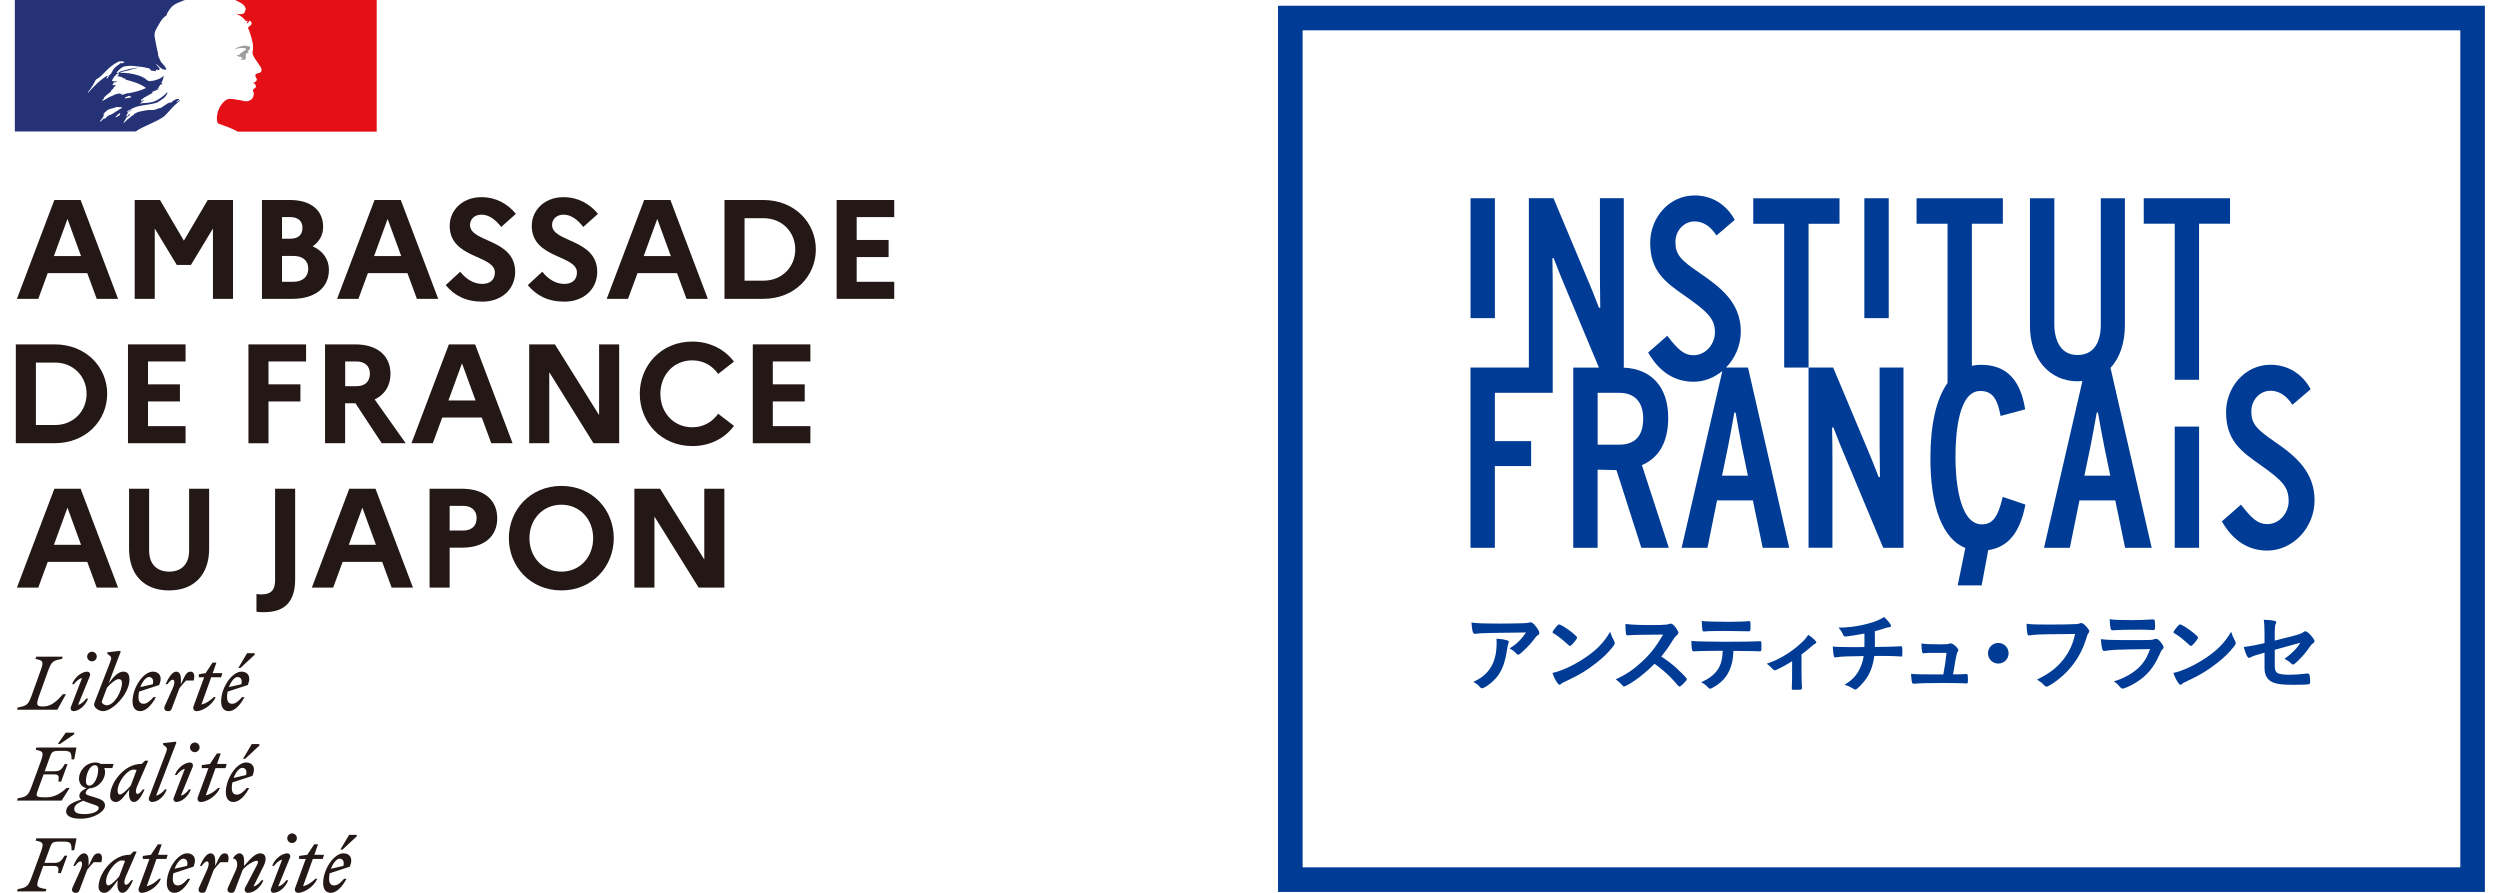 <svg width="112" height="40" viewBox="0 0 112 40" fill="none" xmlns="http://www.w3.org/2000/svg">
<g clip-path="url(#clip0_1218_10084)">
<path d="M7.367 5.202C7.43 5.139 7.494 5.07 7.557 5.003H7.555C7.674 4.868 7.79 4.741 7.927 4.624C7.968 4.586 8.009 4.554 8.048 4.527C8.059 4.516 8.059 4.493 8.071 4.482C8.015 4.505 7.981 4.549 7.926 4.572C7.915 4.572 7.903 4.561 7.915 4.549C7.955 4.52 7.995 4.49 8.033 4.459H8.026C8.015 4.459 8.015 4.449 8.015 4.436C7.87 4.413 7.759 4.514 7.658 4.603C7.635 4.614 7.613 4.593 7.603 4.593C7.436 4.648 7.313 4.793 7.145 4.86V4.837C7.079 4.86 7.013 4.9 6.944 4.916C6.844 4.939 6.756 4.926 6.666 4.926C6.531 4.94 6.396 4.97 6.261 4.999C6.257 4.999 6.254 5.001 6.249 5.001C6.176 5.021 6.108 5.049 6.042 5.085C6.039 5.086 6.037 5.087 6.035 5.089C6.029 5.096 6.024 5.102 6.019 5.108C5.995 5.135 5.974 5.159 5.943 5.174C5.875 5.21 5.818 5.27 5.758 5.32C5.754 5.323 5.747 5.324 5.739 5.326C5.68 5.384 5.621 5.441 5.56 5.497C5.557 5.501 5.539 5.504 5.526 5.501C5.529 5.497 5.53 5.494 5.532 5.49C5.542 5.475 5.552 5.459 5.562 5.443C5.572 5.425 5.583 5.409 5.594 5.391C5.61 5.368 5.626 5.345 5.641 5.323C5.645 5.317 5.644 5.312 5.641 5.309C5.638 5.305 5.632 5.303 5.626 5.303C5.681 5.248 5.748 5.202 5.813 5.162V5.16C5.806 5.162 5.795 5.156 5.801 5.149C5.808 5.139 5.813 5.128 5.82 5.119C5.822 5.115 5.823 5.113 5.824 5.109C5.822 5.107 5.818 5.103 5.816 5.099C5.797 5.112 5.778 5.122 5.764 5.136C5.737 5.16 5.715 5.208 5.675 5.208C5.673 5.208 5.664 5.208 5.658 5.206C5.653 5.206 5.649 5.204 5.646 5.202C5.646 5.202 5.646 5.201 5.647 5.2L5.649 5.197L5.65 5.195C5.651 5.191 5.653 5.189 5.656 5.185C5.658 5.182 5.66 5.179 5.662 5.176C5.663 5.173 5.664 5.171 5.666 5.168C5.668 5.164 5.67 5.159 5.673 5.154C5.675 5.15 5.676 5.147 5.679 5.144C5.684 5.136 5.689 5.128 5.693 5.12C5.696 5.116 5.698 5.113 5.701 5.108C5.704 5.101 5.708 5.095 5.713 5.087C5.719 5.078 5.713 5.07 5.704 5.068C5.725 5.041 5.75 5.018 5.781 5.001H5.777C5.819 4.98 5.862 4.953 5.905 4.93C5.911 4.924 5.917 4.919 5.923 4.914C5.86 4.935 5.802 4.964 5.747 5.001C5.747 5.001 5.732 5.008 5.727 5.011C5.727 5.011 5.715 5.016 5.699 5.001C5.698 4.999 5.697 4.998 5.697 4.993C5.708 4.97 5.742 4.959 5.764 4.937C5.774 4.937 5.787 4.937 5.787 4.948C6.143 4.67 6.633 4.737 7.046 4.591C7.08 4.568 7.113 4.547 7.146 4.525C7.202 4.502 7.247 4.447 7.313 4.413C7.403 4.347 7.469 4.268 7.502 4.157C7.502 4.146 7.491 4.134 7.491 4.134C7.346 4.29 7.179 4.412 7.001 4.502C6.768 4.624 6.511 4.602 6.266 4.635C6.277 4.612 6.3 4.612 6.321 4.612C6.321 4.578 6.344 4.567 6.366 4.545H6.4C6.411 4.545 6.411 4.522 6.423 4.522C6.446 4.522 6.479 4.511 6.468 4.511C6.434 4.467 6.367 4.545 6.312 4.511C6.335 4.488 6.323 4.456 6.346 4.445H6.39C6.39 4.422 6.413 4.4 6.413 4.4C6.58 4.3 6.736 4.221 6.892 4.133C6.858 4.133 6.837 4.167 6.803 4.144C6.826 4.144 6.803 4.11 6.826 4.11C6.948 4.076 7.048 4.009 7.171 3.965C7.126 3.965 7.093 3.998 7.048 3.965C7.071 3.954 7.082 3.931 7.115 3.931V3.897C7.115 3.886 7.126 3.886 7.138 3.886C7.127 3.886 7.115 3.875 7.115 3.875C7.126 3.852 7.16 3.864 7.182 3.841C7.171 3.841 7.148 3.841 7.148 3.83C7.182 3.786 7.237 3.775 7.293 3.764C7.282 3.741 7.248 3.764 7.248 3.741C7.248 3.73 7.259 3.73 7.271 3.73H7.248C7.225 3.719 7.237 3.696 7.237 3.685C7.304 3.608 7.304 3.506 7.338 3.418C7.327 3.418 7.315 3.418 7.315 3.407C7.203 3.529 7.025 3.574 6.857 3.619H6.802C6.746 3.642 6.669 3.642 6.613 3.608C6.568 3.585 6.546 3.552 6.502 3.518C6.412 3.463 6.323 3.418 6.223 3.385C5.945 3.296 5.655 3.252 5.366 3.263C5.488 3.196 5.623 3.19 5.755 3.152C5.944 3.096 6.123 3.029 6.324 3.04C6.29 3.029 6.246 3.04 6.212 3.04C6.056 3.029 5.9 3.074 5.733 3.107C5.622 3.13 5.522 3.173 5.41 3.196C5.344 3.219 5.31 3.286 5.231 3.274V3.24C5.343 3.107 5.477 2.973 5.655 2.962C5.856 2.928 6.044 2.962 6.245 2.985C6.39 2.996 6.523 3.029 6.669 3.062C6.724 3.062 6.735 3.152 6.78 3.162C6.846 3.185 6.913 3.162 6.981 3.207C6.981 3.184 6.97 3.162 6.981 3.141C7.025 3.096 7.081 3.152 7.126 3.13C7.215 3.074 7.048 2.974 7.004 2.895C7.004 2.884 7.015 2.872 7.015 2.872C7.104 2.95 7.171 3.039 7.282 3.095C7.338 3.118 7.471 3.15 7.449 3.084C7.393 2.962 7.282 2.861 7.192 2.75V2.705C7.169 2.705 7.169 2.694 7.159 2.682V2.637C7.114 2.614 7.125 2.571 7.103 2.537C7.069 2.481 7.092 2.404 7.069 2.336C7.046 2.27 7.035 2.214 7.024 2.147C6.99 1.959 6.947 1.791 6.924 1.613C6.901 1.401 7.046 1.234 7.146 1.044C7.224 0.911 7.313 0.777 7.459 0.687C7.492 0.554 7.581 0.442 7.67 0.33C7.76 0.221 7.907 0.155 8.014 0.108C8.169 0.037 8.31 -0.006 8.31 -0.006H0.664V5.889H6.079C6.291 5.737 6.503 5.664 6.799 5.518C6.94 5.452 7.259 5.304 7.368 5.196L7.367 5.202ZM5.653 4.405C5.63 4.405 5.587 4.416 5.598 4.394C5.609 4.338 5.687 4.338 5.731 4.315C5.754 4.305 5.787 4.282 5.808 4.292C5.831 4.326 5.864 4.315 5.886 4.337C5.819 4.405 5.73 4.371 5.652 4.405H5.653ZM3.949 4.159C3.949 4.159 3.938 4.149 3.938 4.136C4.083 3.948 4.194 3.769 4.295 3.568C4.44 3.489 4.56 3.377 4.673 3.256C4.862 3.055 5.064 2.877 5.297 2.766C5.386 2.732 5.497 2.743 5.586 2.777C5.552 2.821 5.496 2.81 5.453 2.843C5.442 2.843 5.43 2.843 5.419 2.832C5.43 2.821 5.43 2.809 5.43 2.798C5.318 2.921 5.162 2.977 5.073 3.121C5.006 3.233 4.961 3.378 4.816 3.411C4.771 3.421 4.827 3.377 4.805 3.388C4.461 3.599 4.215 3.856 3.948 4.157L3.949 4.159ZM4.874 3.424C4.863 3.447 4.851 3.448 4.84 3.469C4.83 3.492 4.817 3.502 4.796 3.513C4.785 3.513 4.773 3.513 4.773 3.502C4.784 3.458 4.817 3.413 4.862 3.402C4.873 3.402 4.873 3.414 4.873 3.425L4.874 3.424ZM5.391 5.092C5.386 5.104 5.375 5.115 5.363 5.125C5.378 5.127 5.387 5.135 5.378 5.143C5.351 5.167 5.327 5.191 5.293 5.202C5.291 5.202 5.283 5.205 5.276 5.205C5.263 5.218 5.248 5.231 5.235 5.243C5.222 5.256 5.16 5.247 5.179 5.23C5.207 5.205 5.234 5.178 5.261 5.151C5.277 5.137 5.294 5.124 5.307 5.107C5.315 5.097 5.322 5.089 5.332 5.083C5.34 5.076 5.398 5.072 5.39 5.093L5.391 5.092ZM5.191 5C5.191 5 5.189 5.001 5.189 5.003C5.148 5.032 5.105 5.062 5.062 5.087C5.013 5.115 4.964 5.136 4.915 5.16C4.915 5.16 4.915 5.158 4.914 5.158C4.911 5.153 4.903 5.149 4.895 5.154C4.853 5.177 4.817 5.207 4.782 5.239C4.778 5.243 4.771 5.248 4.767 5.253V5.254C4.761 5.259 4.756 5.265 4.751 5.27L4.749 5.272C4.741 5.281 4.733 5.289 4.724 5.299C4.718 5.305 4.717 5.31 4.71 5.315C4.703 5.32 4.684 5.318 4.686 5.306V5.304C4.68 5.308 4.672 5.311 4.666 5.314C4.66 5.316 4.654 5.32 4.648 5.323C4.646 5.323 4.643 5.322 4.641 5.322C4.638 5.322 4.635 5.322 4.634 5.324C4.62 5.335 4.606 5.346 4.594 5.358C4.571 5.379 4.549 5.403 4.53 5.427C4.53 5.427 4.528 5.43 4.527 5.43C4.526 5.431 4.525 5.432 4.523 5.433C4.522 5.435 4.521 5.436 4.52 5.438C4.52 5.438 4.52 5.438 4.519 5.439C4.516 5.443 4.514 5.447 4.511 5.45C4.509 5.453 4.507 5.454 4.502 5.454C4.5 5.452 4.499 5.45 4.498 5.448C4.497 5.447 4.496 5.444 4.496 5.442C4.492 5.436 4.49 5.43 4.486 5.424C4.486 5.424 4.484 5.42 4.484 5.418C4.496 5.406 4.508 5.391 4.519 5.378C4.519 5.378 4.52 5.375 4.521 5.375C4.525 5.37 4.528 5.366 4.532 5.361C4.538 5.354 4.544 5.345 4.551 5.337C4.554 5.334 4.555 5.331 4.559 5.327C4.571 5.311 4.583 5.295 4.594 5.28C4.594 5.28 4.594 5.28 4.594 5.279C4.595 5.276 4.597 5.274 4.598 5.271C4.605 5.264 4.609 5.256 4.614 5.247C4.618 5.24 4.623 5.233 4.626 5.224V5.223C4.626 5.223 4.626 5.222 4.628 5.22C4.628 5.219 4.629 5.218 4.63 5.217C4.634 5.208 4.637 5.2 4.641 5.19V5.188C4.641 5.185 4.642 5.183 4.643 5.181C4.644 5.177 4.646 5.172 4.647 5.168V5.166C4.648 5.16 4.649 5.155 4.651 5.15C4.651 5.148 4.651 5.144 4.649 5.143C4.661 5.122 4.676 5.102 4.694 5.083C4.693 5.083 4.69 5.085 4.689 5.085C4.673 5.096 4.663 5.109 4.648 5.121C4.636 5.131 4.614 5.115 4.628 5.104C4.637 5.097 4.644 5.089 4.653 5.081C4.653 5.081 4.653 5.08 4.654 5.079C4.672 5.061 4.69 5.038 4.711 5.023C4.723 5.014 4.735 5.006 4.745 4.997C4.746 4.995 4.749 4.994 4.75 4.993C4.757 4.982 4.765 4.974 4.774 4.965C4.774 4.965 4.774 4.965 4.775 4.964C4.882 4.861 5.061 4.866 5.202 4.801C5.258 4.778 5.324 4.812 5.381 4.801C5.415 4.801 5.448 4.801 5.482 4.824C5.38 4.879 5.287 4.941 5.196 4.998L5.191 5ZM5.419 4.226C5.408 4.215 5.453 4.226 5.464 4.203H5.374C5.363 4.203 5.363 4.192 5.363 4.18C5.307 4.191 5.241 4.214 5.184 4.225C5.105 4.248 5.039 4.303 4.949 4.325C4.827 4.37 4.727 4.47 4.592 4.514C4.582 4.514 4.582 4.503 4.582 4.491C4.592 4.457 4.637 4.446 4.659 4.412C4.659 4.401 4.659 4.389 4.648 4.389C4.738 4.267 4.86 4.201 4.971 4.1V4.066C5.005 4.021 5.061 4 5.082 3.944C5.093 3.91 5.138 3.867 5.194 3.844C5.183 3.833 5.16 3.833 5.16 3.81C5.115 3.81 5.07 3.833 5.027 3.799C5.047 3.778 5.072 3.766 5.097 3.759C5.087 3.757 5.079 3.752 5.072 3.743C5.061 3.72 5.093 3.696 5.127 3.688C5.172 3.677 5.228 3.677 5.26 3.643C5.183 3.632 5.093 3.666 5.015 3.62C5.07 3.475 5.16 3.352 5.293 3.286C5.304 3.286 5.327 3.286 5.327 3.297C5.327 3.352 5.293 3.397 5.237 3.408C5.327 3.431 5.416 3.431 5.505 3.475C5.494 3.498 5.471 3.486 5.46 3.486C5.516 3.519 5.582 3.496 5.639 3.541C5.605 3.575 5.572 3.541 5.539 3.541C5.883 3.642 6.251 3.72 6.542 3.942C6.296 4.064 6.041 4.121 5.773 4.176C5.739 4.176 5.718 4.176 5.684 4.165C5.684 4.176 5.684 4.199 5.673 4.199C5.628 4.199 5.595 4.199 5.562 4.222C5.519 4.247 5.453 4.256 5.419 4.224V4.226Z" fill="#253376"/>
<path d="M16.878 0.001H10.536C10.536 0.001 10.548 0.004 10.596 0.029C10.647 0.057 10.715 0.092 10.756 0.114C10.837 0.156 10.917 0.21 10.967 0.293C10.991 0.327 11.023 0.393 11.001 0.438C10.978 0.494 10.967 0.583 10.912 0.605C10.845 0.639 10.756 0.639 10.678 0.628C10.634 0.628 10.589 0.617 10.545 0.605C10.712 0.671 10.868 0.75 10.98 0.906C10.991 0.929 11.035 0.94 11.08 0.94C11.091 0.94 11.091 0.963 11.091 0.974C11.068 0.997 11.046 1.008 11.057 1.04H11.091C11.147 1.017 11.136 0.907 11.213 0.94C11.269 0.974 11.29 1.051 11.258 1.107C11.213 1.152 11.168 1.184 11.125 1.218C11.114 1.241 11.114 1.274 11.125 1.296C11.159 1.34 11.17 1.385 11.18 1.429C11.214 1.507 11.225 1.596 11.259 1.674C11.304 1.841 11.349 2.008 11.336 2.175C11.336 2.265 11.292 2.342 11.326 2.432C11.349 2.521 11.404 2.588 11.448 2.666C11.493 2.733 11.537 2.778 11.57 2.845C11.637 2.957 11.759 3.068 11.703 3.202C11.669 3.281 11.547 3.269 11.47 3.314C11.403 3.369 11.459 3.459 11.493 3.514C11.548 3.615 11.426 3.681 11.347 3.715C11.37 3.749 11.414 3.738 11.425 3.76C11.436 3.816 11.491 3.85 11.459 3.905C11.414 3.972 11.28 4.006 11.347 4.106C11.392 4.185 11.363 4.271 11.336 4.352C11.303 4.452 11.214 4.497 11.136 4.519C11.069 4.542 10.991 4.542 10.924 4.53C10.901 4.519 10.879 4.507 10.857 4.507C10.669 4.484 10.479 4.428 10.289 4.428C10.233 4.439 10.178 4.451 10.133 4.473C10.082 4.51 10.038 4.55 9.997 4.592H9.996C9.988 4.603 9.98 4.612 9.972 4.62C9.967 4.626 9.962 4.631 9.957 4.637C9.954 4.641 9.951 4.644 9.948 4.648C9.915 4.689 9.886 4.732 9.859 4.776C9.858 4.779 9.856 4.782 9.854 4.785C9.852 4.79 9.848 4.796 9.846 4.801C9.81 4.868 9.782 4.937 9.761 5.005C9.685 5.26 9.719 5.479 9.772 5.533C9.787 5.547 10.14 5.656 10.386 5.766C10.501 5.817 10.582 5.857 10.648 5.899H16.876V0.001H16.875H16.878Z" fill="#E41016"/>
<path d="M10.912 2.152C10.956 2.163 11.023 2.163 11.023 2.186C11 2.276 10.867 2.297 10.8 2.387H10.767C10.733 2.41 10.743 2.466 10.711 2.466C10.677 2.455 10.644 2.466 10.61 2.477C10.655 2.521 10.711 2.554 10.777 2.543C10.788 2.543 10.811 2.566 10.811 2.588C10.811 2.588 10.822 2.588 10.834 2.577C10.845 2.577 10.857 2.577 10.857 2.588V2.633C10.823 2.677 10.768 2.656 10.724 2.666C10.814 2.689 10.903 2.689 10.981 2.666C11.047 2.643 10.981 2.533 11.025 2.478C11.002 2.478 11.025 2.444 11.002 2.444C11.025 2.421 11.047 2.388 11.069 2.377C11.092 2.377 11.125 2.366 11.136 2.343C11.136 2.32 11.091 2.311 11.102 2.288C11.168 2.243 11.224 2.176 11.202 2.109C11.191 2.075 11.102 2.075 11.046 2.053C10.99 2.03 10.924 2.053 10.857 2.064C10.802 2.064 10.746 2.098 10.69 2.109C10.613 2.132 10.545 2.175 10.479 2.22C10.557 2.186 10.635 2.175 10.724 2.153C10.792 2.153 10.849 2.138 10.914 2.153L10.912 2.152Z" fill="#9E9D9C"/>
<path d="M2.435 8.96H3.612L5.289 13.388H4.333L3.909 12.236H2.138L1.715 13.388H0.758L2.435 8.96ZM3.63 11.472L3.023 9.808L2.415 11.472H3.63Z" fill="#231815"/>
<path d="M6.035 8.96H7.168L8.237 10.782L9.307 8.96H10.439V13.388H9.54V10.238L8.553 11.87H7.92L6.933 10.238V13.388H6.034V8.96H6.035Z" fill="#231815"/>
<path d="M11.736 8.96H12.996C13.919 8.96 14.477 9.416 14.477 10.163C14.477 10.517 14.312 10.827 14.008 11.036C14.477 11.246 14.736 11.624 14.736 12.086C14.736 12.896 14.109 13.389 13.09 13.389H11.736V8.961V8.96ZM12.634 9.726V10.694H13.014C13.355 10.694 13.551 10.523 13.551 10.206C13.551 9.909 13.355 9.726 13.014 9.726H12.634ZM12.634 11.466V12.624H13.14C13.557 12.624 13.81 12.402 13.81 12.036C13.81 11.669 13.557 11.466 13.14 11.466H12.634Z" fill="#231815"/>
<path d="M16.778 8.96H17.955L19.632 13.388H18.676L18.253 12.236H16.482L16.058 13.388H15.102L16.779 8.96H16.778ZM17.974 11.472L17.366 9.808L16.759 11.472H17.974Z" fill="#231815"/>
<path d="M20.619 12.175C20.885 12.516 21.238 12.719 21.6 12.719C21.962 12.719 22.17 12.529 22.17 12.206C22.17 11.415 20.146 11.593 20.146 10.118C20.146 9.416 20.722 8.833 21.563 8.833C22.227 8.833 22.74 9.131 23.112 9.58L22.454 10.168C22.195 9.832 21.904 9.617 21.569 9.617C21.259 9.617 21.056 9.819 21.056 10.079C21.056 10.87 23.08 10.687 23.08 12.186C23.068 13.008 22.422 13.514 21.612 13.514C20.866 13.514 20.36 13.242 19.967 12.774L20.619 12.172V12.175Z" fill="#231815"/>
<path d="M24.296 12.175C24.562 12.516 24.915 12.719 25.277 12.719C25.639 12.719 25.847 12.529 25.847 12.206C25.847 11.415 23.823 11.593 23.823 10.118C23.823 9.416 24.398 8.833 25.239 8.833C25.904 8.833 26.416 9.131 26.789 9.58L26.131 10.168C25.872 9.832 25.581 9.617 25.245 9.617C24.936 9.617 24.732 9.819 24.732 10.079C24.732 10.87 26.756 10.687 26.756 12.186C26.744 13.008 26.098 13.514 25.289 13.514C24.543 13.514 24.037 13.242 23.644 12.774L24.296 12.172V12.175Z" fill="#231815"/>
<path d="M28.856 8.96H30.034L31.71 13.388H30.755L30.331 12.236H28.56L28.136 13.388H27.181L28.858 8.96H28.856ZM30.053 11.472L29.445 9.808L28.838 11.472H30.053Z" fill="#231815"/>
<path d="M32.457 8.96H34.197C35.601 8.96 36.55 9.979 36.55 11.174C36.55 12.37 35.601 13.388 34.197 13.388H32.457V8.96ZM33.356 9.777V12.573H34.21C35.033 12.573 35.627 11.959 35.627 11.174C35.627 10.389 35.032 9.776 34.21 9.776H33.356V9.777Z" fill="#231815"/>
<path d="M37.481 8.96H40.062V9.726H38.379V10.751H39.809V11.517H38.379V12.624H40.062V13.389H37.481V8.961V8.96Z" fill="#231815"/>
<path d="M0.709 15.428H2.449C3.853 15.428 4.802 16.447 4.802 17.642C4.802 18.837 3.853 19.856 2.449 19.856H0.709V15.428ZM1.608 16.245V19.041H2.462C3.285 19.041 3.879 18.427 3.879 17.642C3.879 16.857 3.284 16.244 2.462 16.244H1.608V16.245Z" fill="#231815"/>
<path d="M5.733 15.428H8.314V16.194H6.631V17.219H8.061V17.985H6.631V19.091H8.314V19.857H5.733V15.429V15.428Z" fill="#231815"/>
<path d="M11.131 15.428H13.712V16.194H12.029V17.219H13.459V17.985H12.029V19.857H11.13V15.429L11.131 15.428Z" fill="#231815"/>
<path d="M14.565 15.428H15.919C16.893 15.428 17.494 15.928 17.494 16.75C17.494 17.282 17.235 17.681 16.785 17.895L18.176 19.856H17.101L15.924 18.066H15.461V19.856H14.562V15.428H14.565ZM15.464 16.194V17.301H15.97C16.349 17.301 16.571 17.099 16.571 16.738C16.571 16.403 16.349 16.194 15.97 16.194H15.464Z" fill="#231815"/>
<path d="M20.109 15.428H21.286L22.963 19.856H22.008L21.584 18.704H19.813L19.389 19.856H18.434L20.11 15.428H20.109ZM21.305 17.94L20.697 16.276L20.09 17.94H21.305Z" fill="#231815"/>
<path d="M23.708 15.428H24.86L26.84 18.598V15.428H27.739V19.856H26.587L24.607 16.674V19.856H23.708V15.428Z" fill="#231815"/>
<path d="M32.173 18.535L32.882 19.079C32.477 19.63 31.819 19.984 31.015 19.984C29.617 19.984 28.662 18.909 28.662 17.643C28.662 16.378 29.618 15.302 31.015 15.302C31.819 15.302 32.477 15.663 32.882 16.201L32.173 16.752C31.92 16.391 31.521 16.144 31.015 16.144C30.18 16.144 29.585 16.796 29.585 17.643C29.585 18.49 30.18 19.142 31.015 19.142C31.521 19.142 31.92 18.895 32.173 18.535Z" fill="#231815"/>
<path d="M33.725 15.428H36.305V16.194H34.622V17.219H36.052V17.985H34.622V19.091H36.305V19.857H33.725V15.429V15.428Z" fill="#231815"/>
<path d="M2.435 21.896H3.612L5.289 26.324H4.333L3.909 25.172H2.138L1.715 26.324H0.758L2.435 21.896ZM3.63 24.407L3.023 22.744L2.415 24.407H3.63Z" fill="#231815"/>
<path d="M8.471 21.896H9.369V24.591C9.369 25.755 8.686 26.451 7.573 26.451C6.46 26.451 5.782 25.755 5.782 24.591V21.896H6.681V24.666C6.681 25.261 7.016 25.609 7.58 25.609C8.144 25.609 8.472 25.261 8.472 24.666V21.896H8.471Z" fill="#231815"/>
<path d="M11.844 27.426C11.699 27.426 11.578 27.426 11.489 27.401V26.609C11.552 26.622 11.628 26.629 11.717 26.629C12.115 26.629 12.324 26.458 12.324 26.002V21.896H13.223V25.957C13.223 26.939 12.767 27.425 11.844 27.425V27.426Z" fill="#231815"/>
<path d="M15.646 21.896H16.823L18.5 26.324H17.545L17.121 25.172H15.35L14.927 26.324H13.971L15.648 21.896H15.646ZM16.842 24.407L16.234 22.744L15.627 24.407H16.842Z" fill="#231815"/>
<path d="M19.245 21.896H20.707C21.68 21.896 22.276 22.395 22.276 23.218C22.276 24.041 21.68 24.535 20.707 24.535H20.144V26.325H19.245V21.897V21.896ZM20.144 22.662V23.769H20.745C21.125 23.769 21.353 23.567 21.353 23.206C21.353 22.871 21.125 22.662 20.745 22.662H20.144Z" fill="#231815"/>
<path d="M27.497 24.11C27.497 25.375 26.541 26.451 25.15 26.451C23.759 26.451 22.797 25.375 22.797 24.11C22.797 22.844 23.753 21.769 25.15 21.769C26.547 21.769 27.497 22.844 27.497 24.11ZM26.573 24.11C26.573 23.262 25.978 22.611 25.149 22.611C24.32 22.611 23.719 23.263 23.719 24.11C23.719 24.957 24.314 25.609 25.149 25.609C25.984 25.609 26.573 24.957 26.573 24.11Z" fill="#231815"/>
<path d="M28.42 21.896H29.572L31.552 25.066V21.896H32.451V26.324H31.299L29.319 23.142V26.324H28.42V21.896Z" fill="#231815"/>
<path d="M15.215 38.47C15.335 38.47 15.44 38.562 15.385 38.791L14.825 38.921C14.921 38.661 15.085 38.468 15.214 38.468M15.524 39.371H15.414C15.273 39.537 15.125 39.667 14.975 39.667C14.825 39.667 14.743 39.575 14.743 39.371C14.743 39.286 14.753 39.202 14.769 39.123L15.671 38.827C15.847 38.409 15.635 38.228 15.388 38.228C14.961 38.228 14.476 38.94 14.476 39.566C14.476 39.845 14.609 39.999 14.817 39.999C15.062 39.999 15.315 39.762 15.524 39.371ZM15.345 38.063L15.98 37.47V37.403H15.639L15.248 38.063H15.346H15.345ZM13.398 38.479H13.698L13.223 39.779C13.18 39.889 13.238 40 13.353 40C13.623 40 14.06 39.733 14.214 39.368H14.129C14.009 39.495 13.777 39.665 13.578 39.7L14.015 38.479H14.46L14.516 38.294H14.083L14.249 37.825H14.077L13.767 38.294L13.399 38.346V38.479H13.398ZM12.994 38.417C13.03 38.298 12.948 38.229 12.886 38.229C12.626 38.229 12.316 38.464 12.193 38.791H12.278C12.363 38.672 12.505 38.537 12.639 38.514L12.142 39.81C12.096 39.93 12.188 39.999 12.25 39.999C12.498 39.999 12.787 39.762 12.911 39.436H12.826C12.741 39.556 12.598 39.69 12.464 39.713L12.994 38.417ZM13.085 37.767C13.202 37.767 13.3 37.672 13.3 37.551C13.3 37.43 13.202 37.336 13.085 37.336C12.967 37.336 12.869 37.434 12.869 37.551C12.869 37.672 12.964 37.767 13.085 37.767ZM10.217 39.758C10.152 39.904 10.221 39.999 10.364 39.999C10.452 39.999 10.491 39.976 10.527 39.882L10.872 38.967C11.032 38.771 11.361 38.563 11.49 38.563C11.585 38.563 11.571 38.641 11.509 38.759L10.978 39.777C10.926 39.879 10.994 39.999 11.108 39.999C11.368 39.999 11.678 39.764 11.801 39.436H11.716C11.632 39.556 11.489 39.69 11.355 39.713L11.811 38.793C11.869 38.675 11.899 38.565 11.899 38.477C11.899 38.327 11.814 38.229 11.658 38.229C11.433 38.229 11.206 38.483 10.936 38.795V38.554C10.936 38.383 10.88 38.229 10.724 38.229C10.626 38.229 10.532 38.313 10.445 38.434V38.467C10.614 38.458 10.689 38.712 10.568 38.978L10.216 39.758H10.217ZM10.211 38.626C10.273 38.414 10.24 38.229 10.078 38.229C9.886 38.229 9.838 38.375 9.642 38.795V38.554C9.642 38.383 9.586 38.229 9.43 38.229C9.248 38.229 9.081 38.512 8.954 38.791H9.039C9.127 38.664 9.208 38.589 9.273 38.589C9.35 38.589 9.392 38.709 9.273 38.977L8.92 39.758C8.855 39.904 8.924 39.999 9.067 39.999C9.155 39.999 9.194 39.976 9.23 39.882L9.575 38.967C9.673 38.847 9.76 38.742 9.871 38.626H10.211ZM8.211 38.47C8.331 38.47 8.437 38.562 8.381 38.791L7.821 38.921C7.919 38.661 8.081 38.468 8.21 38.468M8.521 39.371H8.411C8.271 39.537 8.122 39.667 7.972 39.667C7.822 39.667 7.741 39.575 7.741 39.371C7.741 39.286 7.751 39.202 7.766 39.123L8.669 38.827C8.844 38.409 8.633 38.228 8.386 38.228C7.959 38.228 7.473 38.94 7.473 39.566C7.473 39.845 7.607 39.999 7.815 39.999C8.059 39.999 8.313 39.762 8.521 39.371ZM6.396 38.479H6.696L6.22 39.779C6.178 39.889 6.236 40 6.35 40C6.619 40 7.056 39.733 7.21 39.368H7.125C7.005 39.495 6.773 39.665 6.575 39.7L7.011 38.479H7.457L7.512 38.294H7.079L7.245 37.825H7.073L6.763 38.294L6.396 38.346V38.479ZM4.751 39.492C4.751 39.091 5.197 38.548 5.448 38.548C5.504 38.548 5.556 38.554 5.602 38.568L5.342 39.261C5.192 39.442 4.961 39.665 4.853 39.665C4.791 39.665 4.751 39.613 4.751 39.493M6.122 38.154L5.985 38.144L5.832 38.294H5.799C5.056 38.294 4.415 39.128 4.415 39.733C4.415 39.902 4.519 40 4.682 40C4.875 40 5.063 39.727 5.275 39.434L5.266 39.538C5.24 39.838 5.331 40 5.487 40C5.668 40 5.835 39.717 5.962 39.437H5.878C5.789 39.565 5.708 39.639 5.643 39.639C5.575 39.639 5.526 39.516 5.643 39.252L6.121 38.155L6.122 38.154ZM4.54 38.626C4.601 38.414 4.569 38.229 4.407 38.229C4.214 38.229 4.166 38.375 3.97 38.795V38.554C3.97 38.383 3.914 38.229 3.758 38.229C3.577 38.229 3.41 38.512 3.283 38.791H3.367C3.456 38.664 3.537 38.589 3.602 38.589C3.679 38.589 3.722 38.709 3.602 38.977L3.25 39.758C3.185 39.904 3.254 39.999 3.396 39.999C3.485 39.999 3.523 39.976 3.56 39.882L3.904 38.967C4.002 38.847 4.09 38.742 4.201 38.626H4.541H4.54ZM2.046 39.935L2.079 39.833C1.646 39.752 1.59 39.752 1.763 39.28L1.938 38.795H2.418C2.633 38.795 2.635 38.883 2.603 39.117H2.726L3.013 38.333H2.889C2.782 38.518 2.697 38.655 2.462 38.655H1.99L2.241 37.968C2.318 37.75 2.364 37.704 2.658 37.704H2.866C3.169 37.704 3.205 37.785 3.205 38.091H3.325L3.427 37.557H1.63L1.597 37.659C1.946 37.73 1.978 37.763 1.815 38.212L1.424 39.28C1.261 39.725 1.193 39.762 0.793 39.833L0.764 39.935H2.046Z" fill="#231815"/>
<path d="M10.856 34.4C10.976 34.4 11.081 34.492 11.026 34.721L10.465 34.851C10.562 34.591 10.724 34.398 10.856 34.398M11.165 35.302H11.055C10.914 35.468 10.765 35.599 10.616 35.599C10.465 35.599 10.384 35.507 10.384 35.302C10.384 35.218 10.394 35.133 10.41 35.054L11.312 34.758C11.488 34.34 11.276 34.159 11.029 34.159C10.602 34.159 10.117 34.871 10.117 35.497C10.117 35.776 10.25 35.93 10.458 35.93C10.703 35.93 10.957 35.693 11.165 35.302ZM10.986 33.993L11.621 33.4V33.333H11.28L10.889 33.993H10.987H10.986ZM9.039 34.411H9.339L8.864 35.71C8.821 35.82 8.879 35.931 8.993 35.931C9.263 35.931 9.7 35.664 9.853 35.3H9.769C9.649 35.427 9.417 35.596 9.218 35.631L9.655 34.411H10.1L10.156 34.225H9.723L9.888 33.756H9.717L9.407 34.225L9.039 34.278V34.411ZM8.635 34.348C8.671 34.228 8.589 34.159 8.527 34.159C8.267 34.159 7.957 34.392 7.834 34.721H7.919C8.003 34.602 8.146 34.467 8.28 34.444L7.783 35.74C7.737 35.86 7.829 35.929 7.891 35.929C8.139 35.929 8.428 35.692 8.551 35.366H8.467C8.382 35.486 8.239 35.62 8.105 35.643L8.635 34.348ZM8.727 33.697C8.844 33.697 8.942 33.602 8.942 33.481C8.942 33.36 8.844 33.266 8.727 33.266C8.61 33.266 8.512 33.364 8.512 33.481C8.512 33.602 8.606 33.697 8.727 33.697ZM6.994 35.643L7.903 33.264L7.874 33.227L7.304 33.293V33.36L7.414 33.445C7.516 33.524 7.482 33.599 7.391 33.838L6.682 35.708C6.63 35.809 6.698 35.929 6.812 35.929C7.072 35.929 7.349 35.695 7.472 35.366H7.388C7.303 35.487 7.126 35.62 6.993 35.643M5.269 35.422C5.269 35.022 5.714 34.478 5.966 34.478C6.022 34.478 6.074 34.484 6.12 34.498L5.86 35.191C5.71 35.372 5.478 35.595 5.371 35.595C5.309 35.595 5.269 35.544 5.269 35.423M6.64 34.084L6.503 34.074L6.35 34.224H6.317C5.574 34.224 4.933 35.058 4.933 35.663C4.933 35.832 5.037 35.93 5.2 35.93C5.393 35.93 5.581 35.657 5.793 35.364L5.783 35.468C5.758 35.768 5.849 35.93 6.005 35.93C6.187 35.93 6.353 35.647 6.48 35.368H6.396C6.307 35.495 6.226 35.57 6.161 35.57C6.093 35.57 6.043 35.446 6.161 35.182L6.639 34.085L6.64 34.084ZM3.326 36.246C3.326 36.074 3.492 35.966 3.73 35.871C3.808 35.911 3.926 35.952 4.082 36.004C4.33 36.085 4.423 36.118 4.423 36.193C4.423 36.352 4.154 36.472 3.785 36.472C3.476 36.472 3.326 36.407 3.326 36.245M3.999 35.195C3.891 35.195 3.849 35.103 3.849 34.999C3.849 34.709 4.005 34.282 4.249 34.282C4.357 34.282 4.399 34.374 4.399 34.478C4.399 34.767 4.243 35.195 3.999 35.195ZM4.705 36.086C4.705 35.878 4.52 35.803 4.217 35.711C3.956 35.634 3.839 35.609 3.839 35.526C3.839 35.458 3.895 35.376 4.005 35.318C4.432 35.295 4.708 34.911 4.708 34.588C4.708 34.521 4.694 34.461 4.671 34.409H5.033L5.089 34.224H4.515C4.448 34.182 4.365 34.159 4.284 34.159C3.832 34.159 3.539 34.556 3.539 34.878C3.539 35.122 3.695 35.274 3.884 35.311C3.672 35.405 3.555 35.516 3.555 35.646C3.555 35.721 3.58 35.773 3.643 35.821C3.154 35.965 2.963 36.127 2.963 36.358C2.963 36.59 3.26 36.678 3.612 36.678C4.208 36.678 4.705 36.356 4.705 36.086ZM2.43 34.694C2.645 34.694 2.647 34.782 2.615 35.016H2.738L3.025 34.231H2.901C2.794 34.417 2.709 34.553 2.474 34.553H2.003L2.24 33.899C2.317 33.681 2.363 33.639 2.657 33.639H2.865C3.168 33.639 3.204 33.72 3.204 34.022H3.324L3.425 33.489H1.63L1.597 33.59C1.946 33.662 1.978 33.694 1.815 34.143L1.424 35.212C1.261 35.657 1.193 35.693 0.793 35.764L0.764 35.866H2.762L3.12 35.3H2.984C2.756 35.515 2.47 35.72 2.069 35.72C1.538 35.72 1.588 35.697 1.763 35.212L1.952 34.694H2.43ZM2.691 33.329L3.326 32.892V32.825H2.943L2.591 33.329H2.691Z" fill="#231815"/>
<path d="M10.643 30.331C10.763 30.331 10.868 30.423 10.813 30.653L10.252 30.782C10.351 30.522 10.513 30.33 10.642 30.33M10.953 31.232H10.843C10.703 31.398 10.554 31.529 10.404 31.529C10.254 31.529 10.173 31.437 10.173 31.232C10.173 31.148 10.182 31.063 10.199 30.984L11.102 30.688C11.277 30.27 11.066 30.089 10.819 30.089C10.392 30.089 9.906 30.802 9.906 31.427C9.906 31.706 10.04 31.86 10.248 31.86C10.492 31.86 10.746 31.623 10.954 31.231M10.774 29.924L11.409 29.332V29.264H11.068L10.677 29.924H10.775H10.774ZM8.908 30.341H9.146L8.67 31.64C8.628 31.75 8.686 31.861 8.799 31.861C9.069 31.861 9.506 31.594 9.66 31.23H9.575C9.455 31.357 9.223 31.526 9.025 31.561L9.461 30.341H9.906L9.962 30.155H9.529L9.695 29.686H9.523L9.213 30.155L8.907 30.207V30.341H8.908ZM8.675 30.487C8.737 30.275 8.704 30.09 8.542 30.09C8.349 30.09 8.301 30.236 8.105 30.656V30.416C8.105 30.244 8.049 30.09 7.893 30.09C7.712 30.09 7.545 30.373 7.418 30.653H7.503C7.591 30.526 7.672 30.451 7.737 30.451C7.815 30.451 7.857 30.57 7.737 30.838L7.385 31.619C7.32 31.766 7.389 31.86 7.532 31.86C7.62 31.86 7.659 31.837 7.695 31.743L8.04 30.828C8.138 30.708 8.225 30.603 8.336 30.487H8.676H8.675ZM6.676 30.331C6.796 30.331 6.901 30.423 6.846 30.653L6.285 30.782C6.382 30.522 6.546 30.33 6.676 30.33M6.985 31.232H6.875C6.734 31.398 6.585 31.529 6.435 31.529C6.285 31.529 6.204 31.437 6.204 31.232C6.204 31.148 6.214 31.063 6.23 30.984L7.132 30.688C7.308 30.27 7.096 30.089 6.849 30.089C6.422 30.089 5.937 30.802 5.937 31.427C5.937 31.706 6.07 31.86 6.278 31.86C6.523 31.86 6.775 31.623 6.985 31.231M4.774 31.598C4.686 31.598 4.559 31.517 4.559 31.444C4.559 31.421 4.599 31.321 4.647 31.194L4.794 30.806C4.95 30.621 5.187 30.423 5.321 30.423C5.402 30.423 5.465 30.475 5.465 30.595C5.465 30.95 5.134 31.598 4.776 31.598M5.8 30.451C5.8 30.187 5.702 30.089 5.521 30.089C5.293 30.089 5.078 30.33 4.864 30.622L5.407 29.194L5.378 29.157L4.808 29.223V29.29L4.918 29.375C5.02 29.454 4.986 29.535 4.895 29.768L4.309 31.279C4.266 31.39 4.214 31.52 4.214 31.556C4.214 31.712 4.426 31.859 4.618 31.859C5.061 31.859 5.8 31.062 5.8 30.45M4.029 30.279C4.065 30.159 3.983 30.09 3.921 30.09C3.661 30.09 3.352 30.324 3.228 30.653H3.313C3.398 30.533 3.54 30.399 3.675 30.376L3.177 31.671C3.131 31.791 3.223 31.86 3.285 31.86C3.533 31.86 3.822 31.623 3.946 31.298H3.861C3.776 31.417 3.633 31.552 3.499 31.575L4.03 30.279H4.029ZM4.12 29.628C4.237 29.628 4.335 29.534 4.335 29.413C4.335 29.292 4.237 29.197 4.12 29.197C4.002 29.197 3.904 29.295 3.904 29.413C3.904 29.53 3.999 29.628 4.12 29.628ZM2.808 29.419H1.623L1.59 29.52C1.938 29.592 1.971 29.624 1.808 30.073L1.424 31.142C1.261 31.587 1.193 31.623 0.793 31.694L0.764 31.796H2.566L2.957 31.099H2.82C2.599 31.343 2.339 31.65 1.938 31.65C1.636 31.65 1.6 31.598 1.763 31.142L2.147 30.073C2.306 29.628 2.378 29.592 2.778 29.52L2.807 29.419H2.808Z" fill="#231815"/>
<path d="M66.971 8.881H65.88V14.252H66.971V8.881Z" fill="#003B96"/>
<path d="M82.41 10.025V8.883H78.546V10.025H79.932V16.467H81.024V10.025H82.41Z" fill="#003B96"/>
<path d="M84.615 8.881H83.523V14.252H84.615V8.881Z" fill="#003B96"/>
<path d="M95.195 14.547V8.881H94.115V14.581C94.115 14.979 94.013 15.905 93.069 15.905C92.126 15.905 92.034 14.883 92.034 14.57V8.881H90.942V14.615C90.942 16.067 91.817 17.081 93.069 17.081C93.145 17.081 93.219 17.076 93.292 17.071L91.572 24.541H92.729L93.16 22.417H94.764L95.205 24.541H96.395L94.55 16.479C94.964 16.04 95.196 15.377 95.196 14.546M93.381 21.311L93.657 19.981C93.743 19.552 93.862 18.887 93.934 18.48H93.989C94.06 18.889 94.181 19.561 94.266 19.981L94.54 21.311H93.383H93.381Z" fill="#003B96"/>
<path d="M99.906 8.881H96.04V10.022H97.428V17.014H98.518V10.022H99.906V8.881Z" fill="#003B96"/>
<path d="M73.582 20.828C74.347 20.485 74.736 19.775 74.736 18.714C74.736 17.353 73.995 16.524 72.746 16.471V8.88H71.677V12.435C71.677 12.736 71.683 13.376 71.691 13.781L71.637 13.793L71.548 13.567C71.433 13.268 71.295 12.919 71.206 12.713L69.596 8.88H68.493V16.467H65.879V24.541H66.97V20.88H68.594V19.762H66.97V17.597H69.562V12.916C69.562 12.616 69.557 11.975 69.547 11.57L69.6 11.558L69.689 11.786C69.805 12.084 69.942 12.434 70.031 12.639L71.632 16.468H70.482V24.542H71.573V21.04L72.418 21.061L73.532 24.542H74.764L73.557 20.837L73.581 20.829L73.582 20.828ZM72.535 19.922H71.575V17.598H72.535C73.23 17.598 73.615 18.006 73.615 18.749C73.615 19.528 73.251 19.922 72.535 19.922Z" fill="#003B96"/>
<path d="M77.325 16.467C77.728 16.057 77.988 15.482 77.988 14.847C77.988 13.552 77.075 12.869 76.153 12.235C75.298 11.651 75.059 11.416 75.059 10.835C75.059 10.338 75.436 9.919 75.917 9.919C76.315 9.919 76.652 10.162 76.898 10.55L77.717 9.851C77.344 9.161 76.692 8.756 75.919 8.756C74.756 8.756 73.928 9.772 73.928 10.878C73.928 12.165 74.632 12.659 75.467 13.243C76.46 13.943 76.83 14.257 76.83 14.885C76.83 15.405 76.426 15.915 75.863 15.915C75.452 15.915 75.166 15.659 74.694 15.042L73.837 15.793C74.332 16.657 75.016 17.102 75.877 17.102C76.35 17.102 76.799 16.921 77.162 16.618L75.338 24.541H76.495L76.924 22.417H78.529L78.969 24.541H80.158L78.311 16.467H77.325ZM77.147 21.311L77.422 19.981C77.508 19.552 77.626 18.887 77.699 18.48H77.754C77.827 18.889 77.946 19.561 78.031 19.981L78.306 21.311H77.148H77.147Z" fill="#003B96"/>
<path d="M84.208 20.022C84.208 20.324 84.214 20.964 84.222 21.369L84.168 21.383L84.079 21.155C83.963 20.858 83.827 20.507 83.736 20.3L82.126 16.466H81.023V24.539H82.093V20.503C82.093 20.202 82.087 19.561 82.078 19.157L82.133 19.143L82.221 19.37C82.337 19.667 82.474 20.018 82.564 20.225L84.368 24.541H85.276V16.467H84.207V20.02L84.208 20.022Z" fill="#003B96"/>
<path d="M98.519 19.111H97.428V24.541H98.519V19.111Z" fill="#003B96"/>
<path d="M101.954 19.822C101.101 19.236 100.86 19.004 100.86 18.421C100.86 17.925 101.238 17.505 101.718 17.505C102.116 17.505 102.454 17.746 102.699 18.136L103.517 17.436C103.144 16.747 102.494 16.341 101.719 16.341C100.557 16.341 99.728 17.36 99.728 18.466C99.728 19.752 100.433 20.244 101.267 20.83C102.26 21.532 102.532 21.823 102.532 22.451C102.532 22.971 102.128 23.481 101.566 23.481C101.154 23.481 100.869 23.225 100.396 22.607L99.539 23.358C100.034 24.221 100.72 24.666 101.58 24.666C102.702 24.666 103.692 23.657 103.692 22.413C103.692 21.17 102.877 20.456 101.954 19.822Z" fill="#003B96"/>
<path d="M89.719 22.278C89.506 23.173 89.263 23.492 88.79 23.492C87.69 23.492 87.605 21.197 87.605 20.492C87.605 19.382 87.749 17.516 88.715 17.516C89.296 17.516 89.487 17.919 89.623 18.613L89.626 18.635L90.727 18.338L90.724 18.322C90.512 16.99 89.866 16.343 88.747 16.343C88.605 16.343 88.469 16.358 88.34 16.387V10.024H89.728V8.883H85.862V10.024H87.25V17.156C86.751 17.86 86.482 19.004 86.482 20.518C86.482 22.729 87.036 24.145 88.046 24.55L87.705 26.227H88.778L89.072 24.646C89.965 24.512 90.495 23.862 90.734 22.623L90.738 22.605L89.724 22.261L89.719 22.28V22.278Z" fill="#003B96"/>
<path d="M111.323 39.958H57.256V0.258H111.323V39.958ZM58.357 38.857H110.222V1.359H58.357V38.857Z" fill="#003B96"/>
<path d="M67.173 27.937C67.496 27.937 67.74 27.933 68.218 27.921C68.389 27.912 68.448 27.909 68.502 27.893C68.541 27.881 68.553 27.881 68.569 27.881C68.643 27.881 68.713 27.939 68.826 28.091C68.922 28.22 68.962 28.298 68.962 28.357C68.962 28.399 68.943 28.427 68.9 28.453C68.839 28.492 68.827 28.504 68.749 28.608C68.609 28.803 68.438 28.986 68.189 29.214C68.088 29.307 68.052 29.33 68.014 29.33C67.987 29.33 67.968 29.322 67.948 29.299C67.855 29.19 67.769 29.125 67.629 29.05C67.928 28.867 68.131 28.672 68.368 28.335C67.033 28.345 66.289 28.363 66.136 28.389C66.105 28.398 66.094 28.398 66.085 28.398C66.027 28.398 65.992 28.363 65.973 28.285C65.946 28.18 65.93 28.055 65.922 27.888C66.117 27.923 66.447 27.935 67.174 27.935L67.173 27.937ZM67.489 28.678C67.566 28.698 67.597 28.721 67.597 28.759C67.597 28.77 67.59 28.792 67.575 28.826C67.555 28.877 67.536 28.963 67.516 29.095C67.439 29.623 67.318 29.973 67.116 30.257C66.953 30.482 66.696 30.705 66.471 30.812C66.445 30.828 66.413 30.835 66.397 30.835C66.362 30.835 66.339 30.823 66.311 30.788C66.234 30.695 66.141 30.625 66.008 30.547C66.229 30.442 66.354 30.365 66.489 30.249C66.863 29.926 67.049 29.451 67.049 28.826C67.049 28.736 67.049 28.682 67.042 28.613C67.228 28.624 67.362 28.643 67.49 28.68L67.489 28.678Z" fill="#003B96"/>
<path d="M72.314 28.722C72.334 28.761 72.342 28.788 72.342 28.811C72.342 28.85 72.326 28.877 72.276 28.947C72.061 29.226 71.833 29.453 71.487 29.72C71.098 30.024 70.767 30.226 70.301 30.447C70.002 30.587 69.987 30.595 69.939 30.638C69.908 30.67 69.892 30.677 69.869 30.677C69.834 30.677 69.803 30.645 69.745 30.561C69.667 30.445 69.593 30.285 69.55 30.148C69.943 30.059 70.412 29.849 70.867 29.561C71.466 29.184 71.844 28.811 72.135 28.302C72.178 28.446 72.213 28.523 72.314 28.722ZM69.725 28.069C69.792 27.995 69.818 27.975 69.853 27.975C69.927 27.979 70.219 28.166 70.46 28.36C70.607 28.481 70.654 28.532 70.654 28.571C70.654 28.598 70.584 28.703 70.491 28.808C70.405 28.904 70.363 28.94 70.331 28.94C70.314 28.94 70.251 28.889 70.145 28.788C70.043 28.692 69.841 28.528 69.741 28.465C69.651 28.406 69.596 28.371 69.578 28.36C69.562 28.349 69.555 28.337 69.555 28.325C69.555 28.29 69.628 28.181 69.725 28.069Z" fill="#003B96"/>
<path d="M75.171 29.997C75.42 30.223 75.571 30.385 75.571 30.429C75.571 30.464 75.52 30.526 75.401 30.643C75.311 30.729 75.272 30.756 75.245 30.756C75.229 30.756 75.21 30.747 75.186 30.728C75.158 30.694 75.085 30.61 74.965 30.475C74.751 30.234 74.459 29.978 74.122 29.736C73.865 30.004 73.519 30.296 73.24 30.486C73.019 30.637 72.808 30.754 72.762 30.754C72.723 30.754 72.72 30.751 72.626 30.645C72.572 30.584 72.483 30.505 72.386 30.435C72.833 30.229 73.164 30.008 73.533 29.669C73.933 29.304 74.197 28.965 74.509 28.429C73.633 28.434 73.124 28.444 72.981 28.459C72.934 28.463 72.927 28.463 72.919 28.463C72.877 28.463 72.853 28.444 72.846 28.401C72.826 28.276 72.819 28.16 72.819 27.953C73.084 27.989 73.495 28.004 74.059 28.004C74.289 28.004 74.53 27.997 74.658 27.981C74.709 27.978 74.716 27.973 74.798 27.946C74.814 27.939 74.821 27.939 74.845 27.939C74.912 27.939 74.982 27.993 75.075 28.118C75.149 28.223 75.191 28.304 75.191 28.348C75.191 28.394 75.179 28.41 75.079 28.503C75.017 28.564 74.989 28.596 74.87 28.794C74.753 28.988 74.574 29.233 74.427 29.413C74.73 29.615 74.936 29.77 75.177 29.996L75.171 29.997Z" fill="#003B96"/>
<path d="M76.035 29.172C75.992 29.175 75.965 29.175 75.949 29.175C75.933 29.175 75.921 29.175 75.914 29.179H75.879C75.84 29.179 75.812 29.16 75.805 29.113C75.785 29.019 75.773 28.891 75.773 28.712C75.944 28.732 75.979 28.732 76.372 28.739C76.882 28.747 77.189 28.751 77.294 28.751C77.944 28.751 78.701 28.739 78.822 28.728H78.857C78.912 28.728 78.912 28.732 78.912 28.988C78.912 29.16 78.904 29.179 78.85 29.179H78.823C78.644 29.171 78.571 29.171 77.657 29.16C77.641 29.455 77.626 29.58 77.576 29.759C77.455 30.198 77.227 30.505 76.837 30.746C76.728 30.816 76.642 30.855 76.608 30.855C76.589 30.855 76.573 30.846 76.542 30.816C76.401 30.676 76.355 30.637 76.215 30.567C76.903 30.244 77.156 29.875 77.179 29.155C76.549 29.159 76.336 29.163 76.036 29.171L76.035 29.172ZM77.392 27.858C77.766 27.858 78.174 27.846 78.337 27.826H78.356C78.411 27.826 78.423 27.854 78.423 27.974V28.056C78.423 28.079 78.423 28.118 78.419 28.165C78.419 28.27 78.412 28.281 78.337 28.281H78.291C78.186 28.278 77.475 28.266 77.299 28.266C76.832 28.266 76.495 28.273 76.37 28.289C76.358 28.292 76.347 28.292 76.338 28.292C76.3 28.292 76.28 28.277 76.272 28.241C76.256 28.159 76.24 27.973 76.24 27.822C76.407 27.841 76.913 27.857 77.391 27.857L77.392 27.858Z" fill="#003B96"/>
<path d="M80.286 29.623C79.979 29.817 79.575 30.031 79.505 30.031C79.479 30.031 79.441 30.003 79.392 29.948C79.326 29.875 79.248 29.805 79.151 29.734C79.664 29.567 80.174 29.267 80.632 28.863C80.819 28.7 80.904 28.598 81.01 28.44C81.215 28.575 81.371 28.724 81.371 28.782C81.371 28.805 81.359 28.817 81.326 28.833C81.271 28.856 81.236 28.887 81.12 28.988C81.037 29.062 80.883 29.19 80.707 29.322V29.944C80.707 30.281 80.715 30.628 80.727 30.792V30.834C80.727 30.896 80.688 30.904 80.442 30.904C80.287 30.904 80.272 30.901 80.272 30.857V30.829C80.272 30.818 80.272 30.791 80.275 30.752C80.283 30.655 80.287 30.313 80.287 29.942V29.619L80.286 29.623Z" fill="#003B96"/>
<path d="M83.524 28.989C83.528 28.9 83.528 28.845 83.528 28.701C83.528 28.666 83.528 28.561 83.524 28.383C83.244 28.441 82.758 28.515 82.665 28.515C82.626 28.515 82.598 28.495 82.579 28.448C82.556 28.39 82.497 28.289 82.458 28.231C82.458 28.227 82.427 28.192 82.365 28.118C82.882 28.114 83.384 28.036 83.87 27.885C84.091 27.814 84.223 27.753 84.407 27.644C84.578 27.795 84.718 27.974 84.718 28.041C84.718 28.076 84.695 28.091 84.644 28.099C84.57 28.106 84.523 28.118 84.427 28.149C84.224 28.216 84.189 28.227 83.991 28.278C83.995 28.43 83.995 28.453 83.995 28.659V28.985C84.574 28.978 85.001 28.966 85.126 28.954C85.141 28.95 85.152 28.95 85.165 28.95C85.215 28.95 85.226 28.989 85.226 29.156C85.226 29.405 85.222 29.413 85.165 29.413C85.157 29.413 85.033 29.404 84.989 29.401C84.826 29.388 84.596 29.385 83.967 29.385C83.919 29.774 83.807 30.1 83.628 30.372C83.516 30.543 83.324 30.753 83.177 30.869C83.154 30.885 83.138 30.892 83.119 30.892C83.095 30.892 83.041 30.866 82.955 30.815C82.878 30.764 82.78 30.725 82.637 30.674C82.921 30.508 83.108 30.328 83.259 30.072C83.371 29.877 83.461 29.624 83.493 29.392C82.769 29.399 82.474 29.411 82.291 29.443C82.249 29.447 82.233 29.45 82.221 29.45C82.186 29.45 82.17 29.438 82.163 29.411C82.136 29.322 82.117 29.151 82.108 28.964C82.275 28.983 82.525 28.992 83.025 28.992H83.134L83.523 28.988L83.524 28.989Z" fill="#003B96"/>
<path d="M86.523 29.247C86.382 29.247 86.289 29.254 86.205 29.266C86.193 29.27 86.185 29.27 86.178 29.27C86.143 29.27 86.12 29.25 86.112 29.208C86.092 29.122 86.08 28.999 86.08 28.827C86.212 28.855 86.449 28.866 86.877 28.866C87.231 28.866 87.266 28.862 87.336 28.831C87.352 28.827 87.367 28.822 87.378 28.822C87.444 28.822 87.507 28.857 87.6 28.938C87.682 29.012 87.735 29.09 87.735 29.129C87.735 29.145 87.728 29.165 87.704 29.196C87.673 29.237 87.637 29.381 87.595 29.628C87.548 29.935 87.525 30.06 87.498 30.188C87.496 30.196 87.494 30.204 87.494 30.211C87.84 30.211 87.907 30.207 88.074 30.195H88.097C88.151 30.195 88.163 30.234 88.163 30.436C88.163 30.596 88.156 30.619 88.105 30.619C88.086 30.619 88.078 30.619 87.919 30.61C87.791 30.603 87.376 30.598 87.006 30.598C86.403 30.598 85.952 30.61 85.788 30.63H85.753C85.699 30.63 85.676 30.619 85.66 30.587C85.644 30.54 85.629 30.428 85.614 30.187C85.886 30.21 85.995 30.215 87.061 30.215C87.069 30.183 87.069 30.18 87.072 30.148C87.123 29.902 87.169 29.577 87.204 29.247H86.524H86.523Z" fill="#003B96"/>
<path d="M89.985 29.266C89.985 29.523 89.779 29.728 89.523 29.728C89.266 29.728 89.061 29.521 89.061 29.266C89.061 29.011 89.267 28.804 89.523 28.804C89.778 28.804 89.985 29.01 89.985 29.266Z" fill="#003B96"/>
<path d="M92.221 28.41C91.526 28.41 91.036 28.433 90.911 28.468C90.907 28.471 90.903 28.471 90.899 28.471C90.825 28.471 90.802 28.343 90.79 27.943C90.981 27.974 91.229 27.981 91.805 27.981C92.325 27.981 92.936 27.969 93.033 27.958C93.103 27.951 93.126 27.946 93.196 27.92C93.216 27.911 93.224 27.911 93.239 27.911C93.305 27.911 93.386 27.973 93.511 28.122C93.585 28.215 93.6 28.238 93.6 28.281C93.6 28.308 93.588 28.332 93.562 28.367C93.523 28.414 93.519 28.425 93.434 28.698C93.216 29.382 92.784 29.996 92.201 30.447C91.967 30.626 91.746 30.762 91.688 30.762C91.645 30.762 91.637 30.758 91.547 30.668C91.442 30.563 91.361 30.505 91.256 30.447C91.827 30.163 92.138 29.922 92.438 29.546C92.706 29.203 92.873 28.838 92.963 28.402C92.76 28.405 92.513 28.407 92.22 28.41H92.221Z" fill="#003B96"/>
<path d="M94.3 29.161C94.293 29.161 94.273 29.165 94.269 29.165C94.183 29.165 94.148 29.033 94.121 28.632C94.312 28.664 94.58 28.675 95.303 28.675C96.081 28.675 96.29 28.675 96.364 28.667C96.422 28.664 96.434 28.659 96.512 28.636C96.538 28.624 96.563 28.62 96.586 28.62C96.644 28.62 96.691 28.648 96.752 28.713C96.858 28.834 96.928 28.942 96.928 28.989C96.928 29.032 96.909 29.063 96.861 29.114C96.83 29.14 96.811 29.175 96.737 29.344C96.477 29.915 96.185 30.264 95.725 30.557C95.516 30.693 95.177 30.849 95.1 30.849C95.045 30.849 95.014 30.826 94.949 30.747C94.847 30.626 94.801 30.584 94.692 30.529C95.135 30.397 95.54 30.176 95.827 29.899C96.045 29.689 96.208 29.418 96.321 29.079C94.847 29.098 94.575 29.11 94.299 29.161H94.3ZM95.57 27.78C95.84 27.78 96.124 27.77 96.422 27.75H96.469C96.52 27.75 96.54 27.789 96.543 27.905C96.543 27.952 96.543 27.995 96.547 28.033V28.049C96.547 28.189 96.531 28.228 96.48 28.228C96.465 28.228 96.433 28.225 96.398 28.225C96.324 28.217 96.033 28.209 95.912 28.209C95.329 28.209 94.912 28.217 94.684 28.237H94.653C94.552 28.237 94.536 28.179 94.513 27.743C94.766 27.774 95.01 27.782 95.57 27.782V27.78Z" fill="#003B96"/>
<path d="M100.134 28.722C100.153 28.761 100.16 28.788 100.16 28.811C100.16 28.85 100.145 28.877 100.094 28.947C99.88 29.226 99.651 29.453 99.305 29.72C98.916 30.024 98.585 30.226 98.12 30.447C97.821 30.587 97.805 30.595 97.758 30.638C97.726 30.67 97.711 30.677 97.688 30.677C97.653 30.677 97.621 30.645 97.563 30.561C97.486 30.445 97.412 30.285 97.368 30.148C97.761 30.059 98.231 29.849 98.687 29.561C99.286 29.184 99.662 28.811 99.955 28.302C99.997 28.446 100.032 28.523 100.134 28.722ZM97.544 28.069C97.61 27.995 97.637 27.975 97.672 27.975C97.746 27.979 98.037 28.166 98.278 28.36C98.426 28.481 98.473 28.532 98.473 28.571C98.473 28.598 98.403 28.703 98.309 28.808C98.224 28.904 98.181 28.94 98.15 28.94C98.132 28.94 98.07 28.889 97.963 28.788C97.862 28.692 97.66 28.528 97.559 28.465C97.468 28.406 97.414 28.371 97.396 28.36C97.38 28.349 97.373 28.337 97.373 28.325C97.373 28.29 97.447 28.181 97.545 28.069H97.544Z" fill="#003B96"/>
<path d="M101.908 28.698C102.997 28.429 103.097 28.399 103.187 28.32C103.222 28.292 103.248 28.281 103.28 28.281C103.338 28.281 103.431 28.352 103.529 28.468C103.634 28.589 103.689 28.678 103.689 28.717C103.689 28.771 103.68 28.784 103.587 28.849C103.545 28.884 103.533 28.896 103.346 29.16C103.23 29.323 102.969 29.603 102.821 29.72C102.775 29.759 102.751 29.771 102.725 29.771C102.702 29.771 102.686 29.764 102.658 29.736C102.572 29.646 102.495 29.592 102.344 29.518C102.674 29.284 102.95 29.001 103.051 28.791L102.896 28.838C102.881 28.842 102.554 28.931 101.909 29.11V29.814C101.909 30.02 101.956 30.122 102.065 30.168C102.178 30.21 102.341 30.229 102.575 30.229C102.769 30.229 103.052 30.21 103.27 30.182C103.353 30.175 103.372 30.171 103.383 30.171C103.465 30.171 103.484 30.233 103.495 30.528V30.559C103.495 30.607 103.48 30.637 103.448 30.649C103.401 30.668 103.121 30.68 102.733 30.68C102.247 30.68 101.995 30.649 101.8 30.559C101.57 30.454 101.451 30.236 101.451 29.929V29.237C100.992 29.369 100.941 29.388 100.813 29.455C100.786 29.467 100.771 29.474 100.755 29.474C100.685 29.474 100.604 29.295 100.521 28.984C100.778 28.956 101.07 28.902 101.451 28.81V28.44C101.451 28.113 101.442 27.934 101.416 27.767C101.598 27.767 101.808 27.79 101.916 27.818C101.952 27.829 101.975 27.849 101.975 27.872C101.975 27.895 101.975 27.895 101.943 27.962C101.92 28.013 101.908 28.148 101.908 28.347V28.696V28.698Z" fill="#003B96"/>
</g>
<defs>
<clipPath id="clip0_1218_10084">
<rect width="110.659" height="40" fill="white" transform="translate(0.664)"/>
</clipPath>
</defs>
</svg>
